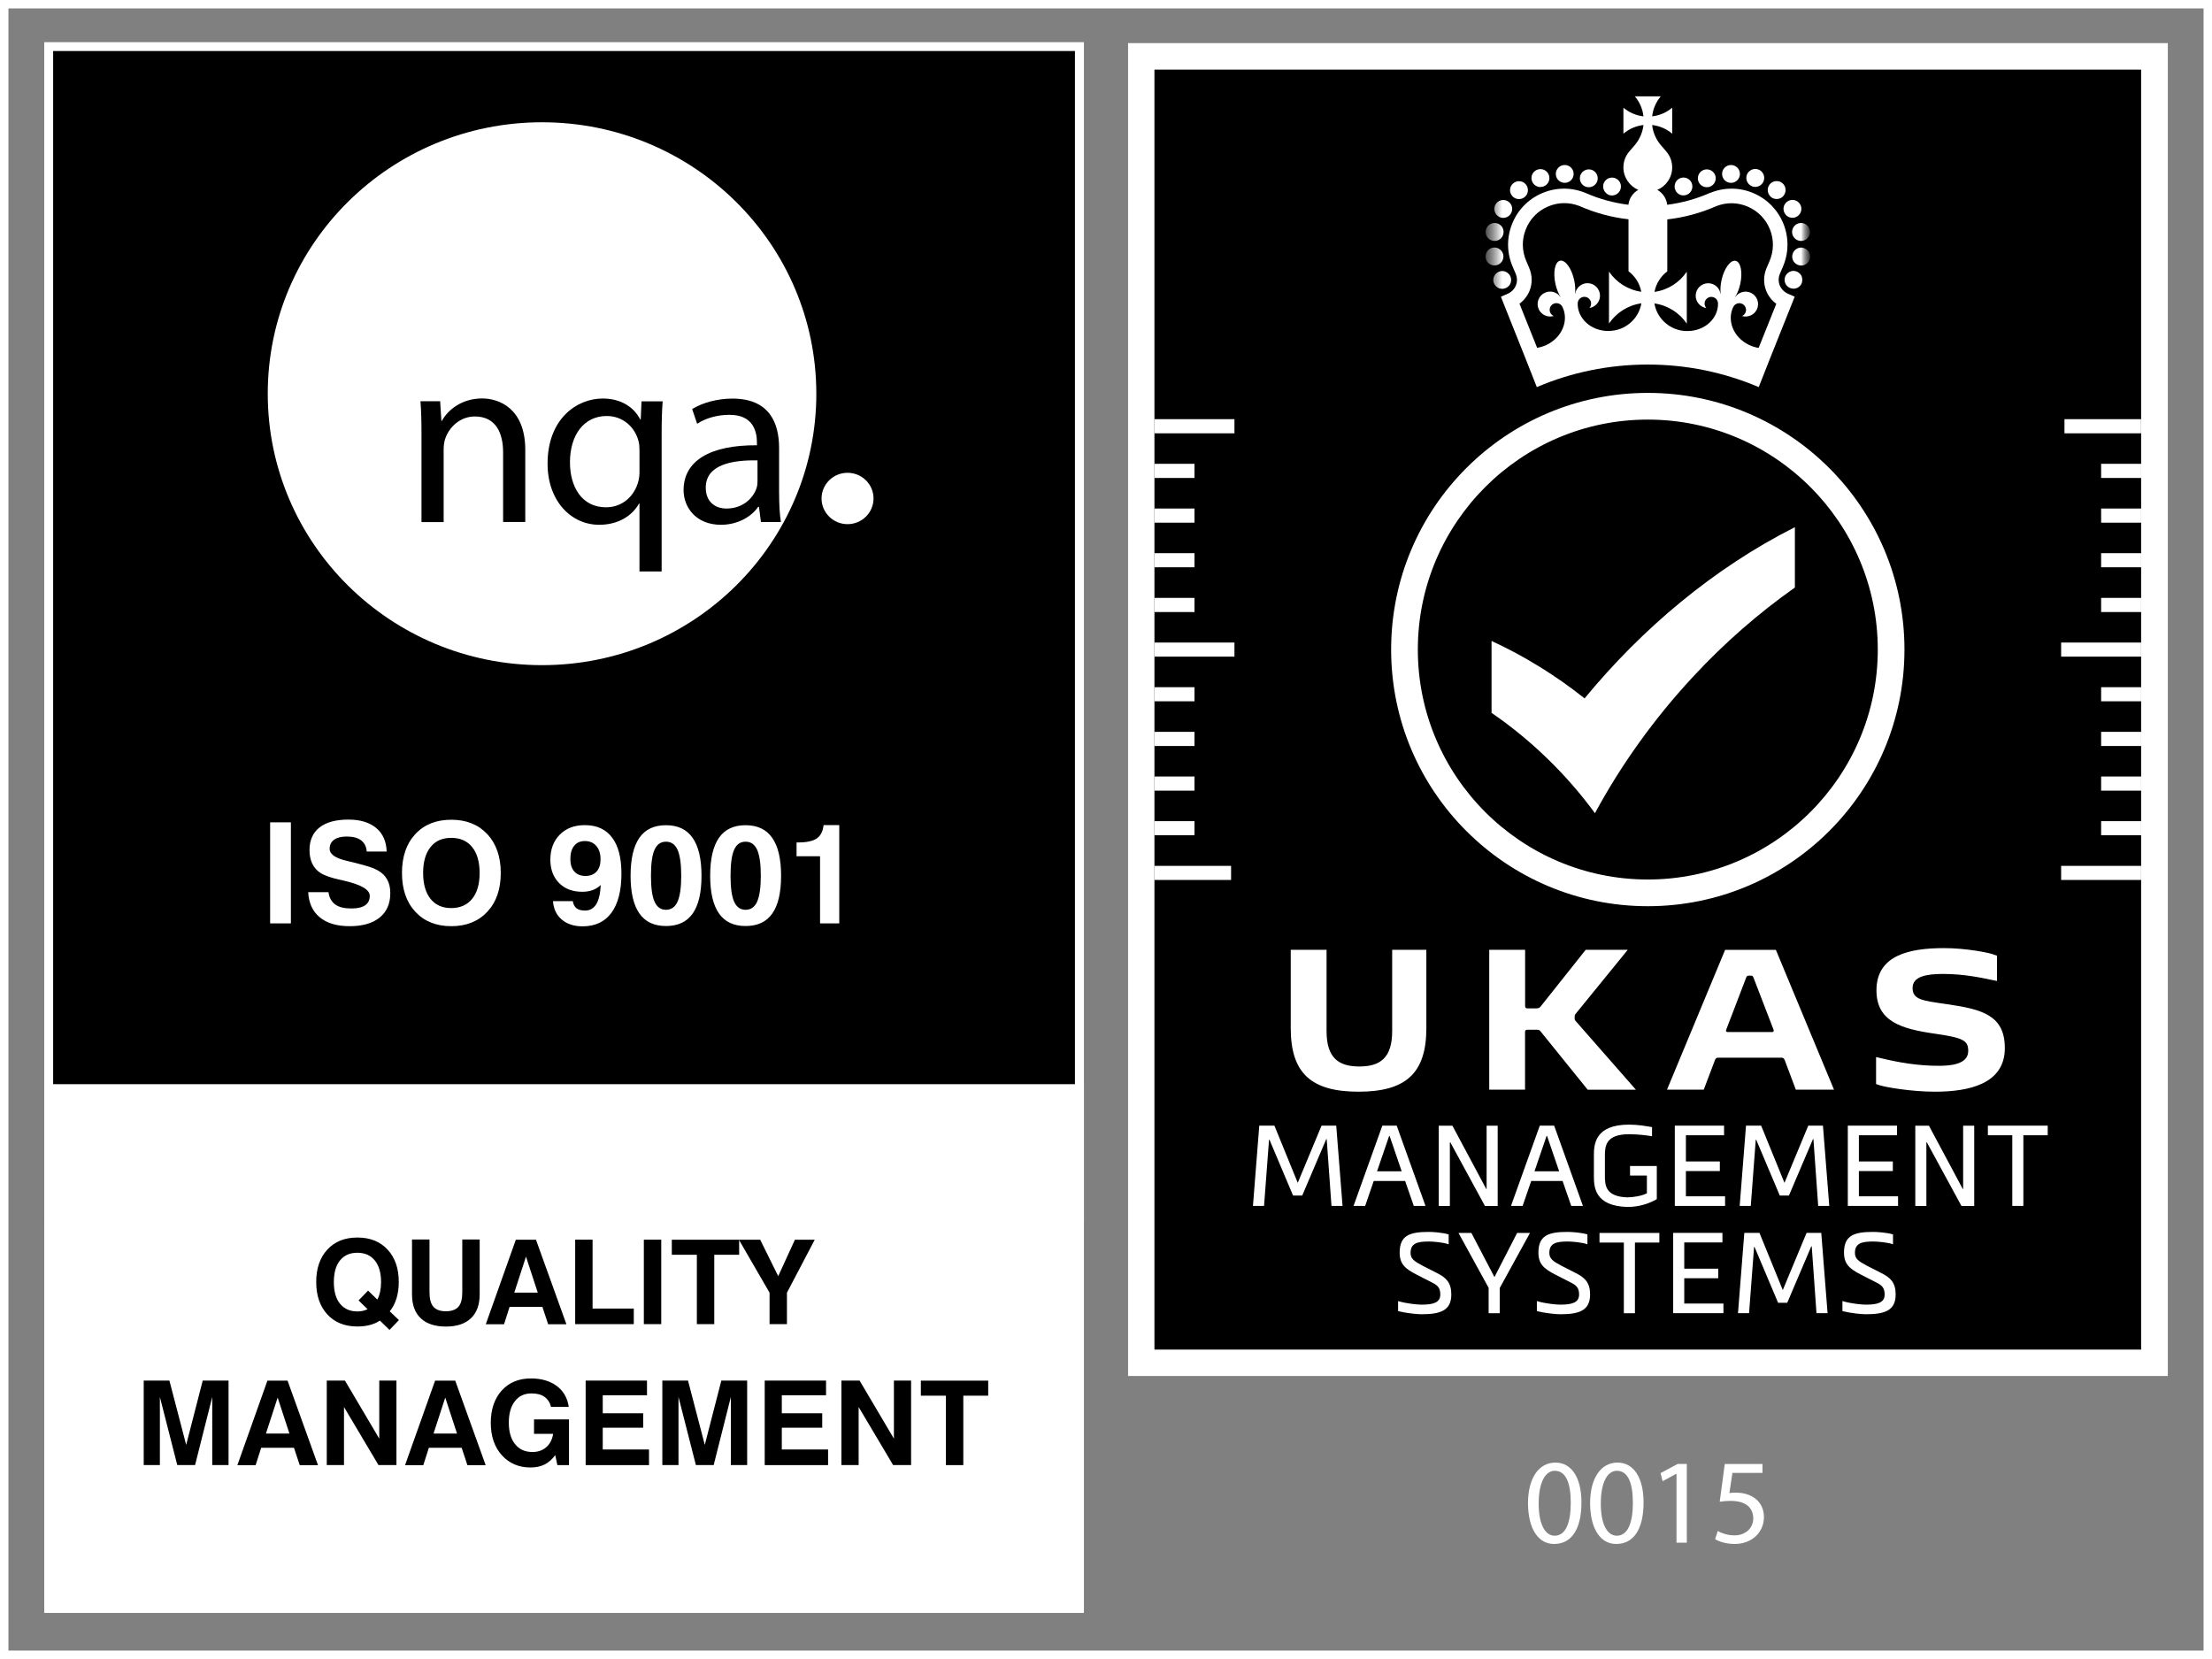 <svg xmlns="http://www.w3.org/2000/svg" width="148" height="111" fill="none" viewBox="0 0 148 111"><rect x="0" y="0" width="148" height="111" fill="#808080" stroke="none"/><g clip-path="url(#a)"><path fill="#fff" d="M147.436.564V110.436H.564V.564H147.436ZM148 0H0v111h148V0Z"/><path fill="#000" d="M72.219 3.117H3.258v78.29H72.219v-78.29Z"/><path fill="#fff" d="M71.922 3.415V81.109H3.556V3.415H71.922Zm.6-.595H2.961V81.71H72.523V2.819Z"/><path fill="#fff" d="M72.523 72.541H2.961v35.377H72.523V72.541ZM54.619 26.34c0 10.035-8.218 18.164-18.352 18.164-10.134 0-18.352-8.129-18.352-18.164S26.132 8.181 36.266 8.181c10.134 0 18.352 8.134 18.352 18.164v-.005ZM58.446 33.352c0 .95-.778 1.718-1.739 1.718-.961 0-1.739-.773-1.739-1.718 0-.945.778-1.718 1.739-1.718.961 0 1.739.767 1.739 1.718Z"/><path fill="#000" d="M28.201 29.035c0-.851-.016-1.519-.068-2.188h1.316l.084 1.316h.031c.407-.752 1.347-1.504 2.699-1.504 1.128 0 2.882.668 2.882 3.441v4.824h-1.483v-4.657c0-1.3-.491-2.402-1.89-2.402-.961 0-1.718.684-1.989 1.504-.063.183-.099.449-.099.684v4.877h-1.483v-5.895ZM42.787 33.692h-.031c-.439.783-1.347 1.42-2.663 1.42-1.906 0-3.456-1.619-3.456-4.088 0-3.023 1.974-4.36 3.691-4.36 1.264 0 2.109.616 2.511 1.405h.031l.052-1.216h1.415c-.052.668-.068 1.368-.068 2.219v9.163h-1.483v-4.542Zm0-3.571c0-.219-.016-.433-.068-.616-.235-.903-1.013-1.671-2.125-1.671-1.535 0-2.459 1.284-2.459 3.101 0 1.619.778 3.007 2.412 3.007.961 0 1.791-.585 2.125-1.603.068-.204.115-.485.115-.705v-1.519.005ZM52.129 32.992c0 .7.031 1.384.12 1.937h-1.337l-.131-1.018h-.052c-.439.637-1.331 1.201-2.496 1.201-1.65 0-2.496-1.154-2.496-2.318 0-1.953 1.754-3.023 4.908-3.002v-.167c0-.668-.188-1.885-1.859-1.869-.773 0-1.566.214-2.141.6l-.334-.987c.673-.418 1.671-.7 2.694-.7 2.517 0 3.122 1.686 3.122 3.305v3.023-.005Zm-1.452-2.188c-1.619-.031-3.456.251-3.456 1.822 0 .966.642 1.399 1.384 1.399 1.081 0 1.77-.668 2.01-1.352.052-.151.068-.319.068-.465v-1.404h-.005ZM145.04 2.872H75.457V92.079h69.583V2.872Z"/><path fill="#fff" d="M87.137 79.992h-.621l-1.577-3.733h-.031l-.334 4.427h-.742l.423-5.372h1.013l1.561 3.827 1.593-3.827h.982l.423 5.372h-.741l-.319-4.469h-.031l-1.608 3.775h.011ZM94.593 80.686l-.58-1.671h-2.099l-.574 1.671h-.778l1.927-5.372h.961l1.927 5.372h-.783Zm-2.454-2.318h1.645l-.809-2.365h-.031l-.809 2.365h.005ZM99.435 79.548h.031v-4.229h.741v5.372h-.851l-2.318-4.26h-.031v4.26h-.742v-5.372h.914l2.261 4.229h-.005ZM105.128 80.686l-.579-1.671h-2.099l-.575 1.671h-.778l1.927-5.372h.961l1.926 5.372h-.783Zm-2.454-2.318h1.645l-.809-2.365h-.032l-.809 2.365h.005ZM108.879 80.754c-2.193-.063-2.235-1.347-2.235-2.078v-1.352c0-.731.047-2.078 2.355-2.078.606 0 1.17.104 1.535.167v.611c-.308-.052-.914-.136-1.535-.136-1.587 0-1.618.825-1.618 1.436v1.352c0 .595.02 1.389 1.493 1.436.417 0 1.002-.104 1.316-.272v-1.185h-1.128v-.642h1.791v2.219c-.507.292-1.165.522-1.979.522h.005ZM112.058 80.686V75.314h3.295v.642H112.8v1.754h2.271v.642H112.8v1.692h2.621v.642h-3.363ZM119.703 79.992h-.621l-1.577-3.733h-.031l-.334 4.427h-.742l.423-5.372h1.013l1.561 3.827 1.593-3.827h.981l.423 5.372h-.741l-.319-4.469h-.031l-1.608 3.775h.01ZM123.633 80.686V75.314h3.294v.642h-2.553v1.754h2.271v.642h-2.271v1.692h2.621v.642h-3.362ZM131.318 79.548h.031v-4.229h.741v5.372h-.851l-2.318-4.26h-.031v4.26h-.742v-5.372h.914l2.261 4.229h-.005ZM134.638 75.956h-1.634v-.642h4.004v.642h-1.629v4.73h-.741v-4.73ZM95.584 83.067c-.757 0-1.206.12-1.206.762 0 .392.251.559.773.841l.992.506c.637.319.961.658.961 1.436 0 1.086-.747 1.321-2 1.321-.272 0-.997-.068-1.561-.209v-.673c.538.167 1.29.24 1.561.24.783 0 1.264-.131 1.264-.679 0-.454-.188-.621-.569-.809l-1.049-.538c-.726-.376-1.102-.689-1.102-1.457 0-1.154.679-1.384 1.948-1.384.251 0 .882.036 1.331.167v.663c-.339-.131-1.044-.188-1.331-.188h-.01ZM99.982 85.433h.016l1.509-2.939h.861l-2.025 3.686v1.686h-.742v-1.702l-2.015-3.67h.862l1.535 2.939ZM104.869 83.067c-.757 0-1.206.12-1.206.762 0 .392.251.559.773.841l.992.506c.637.319.961.658.961 1.436 0 1.086-.747 1.321-2 1.321-.271 0-.997-.068-1.561-.209v-.673c.538.167 1.29.24 1.561.24.783 0 1.264-.131 1.264-.679 0-.454-.188-.621-.57-.809l-1.049-.538c-.726-.376-1.102-.689-1.102-1.457 0-1.154.679-1.384 1.948-1.384.25 0 .882.036 1.331.167v.663c-.339-.131-1.044-.188-1.331-.188h-.011ZM108.653 83.135h-1.634v-.642h4.005v.642h-1.634v4.73h-.742v-4.73h.005ZM111.949 87.86v-5.372h3.295v.642h-2.554v1.754h2.272v.642h-2.272v1.692h2.621v.642h-3.362ZM119.59 87.166h-.621l-1.577-3.733h-.031l-.335 4.428h-.741l.423-5.372h1.013l1.561 3.827 1.592-3.827h.982l.423 5.372h-.742l-.318-4.469h-.031l-1.608 3.775h.01ZM125.315 83.067c-.757 0-1.206.12-1.206.762 0 .392.25.559.772.841l.992.506c.637.319.961.658.961 1.436 0 1.086-.747 1.321-2 1.321-.271 0-.997-.068-1.561-.209v-.673c.538.167 1.29.24 1.561.24.784 0 1.264-.131 1.264-.679 0-.454-.188-.621-.569-.809l-1.05-.538c-.725-.376-1.101-.689-1.101-1.457 0-1.154.678-1.384 1.947-1.384.251 0 .883.036 1.332.167v.663c-.34-.131-1.045-.188-1.332-.188h-.01ZM106.021 46.728c-1.901-1.514-3.989-2.814-6.224-3.843v4.809c2.663 1.833 5.002 4.104 6.913 6.709v.016c1.733-3.216 3.952-6.328 6.589-9.163 2.078-2.24 4.375-4.239 6.793-5.947v-4.036c-5.436 2.741-10.239 6.798-14.071 11.455Z"/><mask id="b" width="23" height="23" x="99" y="5" maskUnits="userSpaceOnUse" style="mask-type:luminance"><path fill="#fff" d="M121.111 5.362H99.391V27.081h21.72V5.362Z"/></mask><g mask="url(#b)"><mask id="c" width="23" height="23" x="99" y="5" maskUnits="userSpaceOnUse" style="mask-type:luminance"><path fill="#fff" d="M121.111 5.362H99.391V27.081h21.72V5.362Z"/></mask><g fill="#fff" mask="url(#c)"><path d="M100.932 19.15c.026-.026.052-.057.073-.089.021-.031.042-.068.058-.104.015-.036.026-.073.031-.11.005-.036.01-.078.01-.115 0-.036 0-.078-.01-.115-.005-.037-.021-.073-.031-.11-.016-.036-.032-.073-.058-.104-.021-.031-.047-.063-.073-.089-.026-.026-.057-.052-.089-.073-.031-.021-.068-.042-.104-.058-.037-.016-.073-.026-.11-.036-.078-.016-.156-.016-.235 0-.036.005-.078.021-.109.036-.037.016-.074.031-.105.058-.031.021-.062.047-.089.073-.026.026-.052.057-.073.089-.021.031-.042.068-.057.104-.016.037-.026.073-.037.11-.005.036-.01.078-.01.115 0 .037 0 .078.01.115.005.036.021.078.037.11.016.037.031.073.057.104.021.031.047.063.073.089.027.026.058.052.089.073.031.021.068.042.105.058.036.016.073.026.109.031.037.005.079.01.115.01.157 0 .313-.063.423-.172ZM100.275 14.493c.094.057.198.084.302.084.204 0 .408-.104.517-.298.167-.287.068-.653-.214-.815-.287-.167-.652-.068-.814.214-.167.287-.068.653.214.815M101.632 13.319c.136 0 .272-.047.381-.136.256-.209.287-.585.079-.841-.209-.256-.585-.287-.841-.078-.256.209-.287.585-.078.841.12.141.287.214.459.214ZM103.067 12.509c.063 0 .13-.011.198-.031.314-.11.475-.449.366-.762-.11-.313-.449-.475-.762-.365-.314.11-.476.449-.366.762.084.245.319.402.564.402M104.693 12.232c.329 0 .595-.266.595-.595 0-.329-.266-.595-.595-.595-.329 0-.595.266-.595.595 0 .329.266.595.595.595ZM106.095 12.489c.067.026.141.036.208.036.241 0 .47-.146.559-.386.115-.308-.042-.653-.35-.767-.308-.115-.652.042-.767.35-.115.308.041.653.35.767ZM99.889 16.107c.036.005.078.011.114.011.282 0 .533-.198.585-.486.063-.324-.146-.637-.475-.7-.324-.063-.637.151-.7.475-.063.324.146.637.475.7ZM100.091 17.751c.324-.057.543-.365.491-.689-.057-.324-.365-.543-.689-.491-.324.057-.543.365-.491.689.052.292.303.496.59.496.032 0 .068 0 .099-.01M107.527 12.979c.031.021.068.042.104.057.037.016.073.026.11.031.036.011.078.011.115.011.156 0 .313-.063.423-.178.109-.11.172-.266.172-.423 0-.036 0-.078-.011-.115-.005-.037-.02-.078-.031-.11-.016-.036-.031-.073-.057-.104a.616.616 0 0 0-.073-.089c-.141-.141-.345-.204-.538-.162-.037.005-.079.021-.11.031-.036.016-.073.031-.104.057-.032.021-.063.047-.089.073a.616.616 0 0 0-.073.089c-.021.031-.042.068-.058.104-.015.037-.026.073-.031.11-.01.036-.01.078-.01.115 0 .157.062.313.177.423.026.026.058.052.089.073M120.55 18.498c-.016-.037-.032-.073-.058-.104-.021-.031-.047-.063-.073-.089-.026-.026-.057-.052-.089-.073-.031-.021-.067-.042-.104-.057-.037-.016-.073-.026-.11-.037-.078-.016-.156-.016-.235 0-.036.005-.073.021-.109.037-.037.016-.073.031-.105.057-.031.021-.062.047-.088.073-.027.026-.053.057-.074.089-.02.031-.041.068-.057.104a.41.41 0 0 0-.031.11c-.011.037-.011.078-.011.115 0 .036 0 .078.011.115.005.037.021.078.031.11.016.036.031.073.057.104.021.031.047.063.074.089.109.11.266.172.422.172.037 0 .079 0 .115-.011.037-.005.079-.021.11-.031.037-.016.073-.031.104-.057.032-.021.063-.047.089-.073a.616.616 0 0 0 .073-.089c.021-.031.042-.068.058-.104.015-.037.026-.073.031-.11.005-.036.01-.078.01-.115 0-.037 0-.078-.01-.115-.005-.036-.021-.073-.031-.11ZM117.243 12.473c.063.021.131.031.198.031.246 0 .481-.157.564-.402.11-.313-.057-.653-.365-.762-.313-.11-.653.058-.762.365-.11.313.057.653.365.762M118.491 13.178c.11.094.246.136.382.136.172 0 .344-.073.459-.219.209-.256.172-.632-.078-.841-.256-.209-.632-.172-.841.078-.209.256-.172.632.078.841M119.415 14.274c.109.193.313.298.516.298.105 0 .204-.026.298-.084.287-.167.381-.533.214-.815-.167-.287-.532-.381-.814-.214-.287.167-.381.533-.214.815ZM115.818 12.233c.329 0 .595-.266.595-.595 0-.329-.266-.595-.595-.595-.329 0-.596.266-.596.595 0 .329.267.595.596.595ZM120.392 14.932c-.323.063-.538.376-.475.7.058.287.303.486.585.486.036 0 .078 0 .115-.011.323-.063.538-.376.475-.7-.063-.324-.376-.538-.7-.475ZM120.612 16.576c-.323-.057-.631.162-.689.491-.057.324.162.632.491.689.031.005.068.01.099.01.287 0 .538-.209.59-.496.058-.324-.162-.632-.491-.689M114.198 12.525c.073 0 .141-.01.209-.036.308-.115.464-.46.35-.767-.115-.308-.46-.465-.768-.35-.308.115-.465.459-.35.767.089.24.319.386.559.386ZM112.094 12.708c.016.037.031.073.052.104.021.031.047.063.073.089.026.026.058.052.089.073.031.021.068.042.104.057.037.016.073.026.11.031.037.011.078.011.115.011.157 0 .313-.063.423-.177a.616.616 0 0 0 .073-.089c.021-.031.042-.068.052-.104.016-.037.026-.073.037-.11.005-.036.01-.078.01-.115 0-.157-.063-.313-.172-.423-.141-.141-.345-.204-.538-.162-.037.005-.073.021-.11.031-.036.016-.073.031-.104.058-.031.021-.063.047-.089.073-.109.11-.172.266-.172.423 0 .036 0 .078.01.115.006.037.021.078.037.11"/><path d="M119.077 19.093c-.099-.251-.094-.527.016-.788l.193-.449c.397-.919.413-1.937.047-2.866-.371-.929-1.076-1.66-1.994-2.057-.914-.397-1.932-.412-2.862-.047l-.047.016h-.01c-.919.407-1.885.674-2.872.799-.047-.428-.303-.799-.663-.997.585-.245.997-.825.997-1.504 0-.407-.146-.773-.391-1.06l-.371-.433c-.313-.371-.522-.83-.579-1.342.506.057.971.266 1.341.58V7.205c-.37.313-.83.522-1.341.58.057-.506.266-.971.579-1.342h-1.739c.314.371.523.83.58 1.342-.506-.057-.971-.266-1.342-.58v1.739c.371-.313.83-.522 1.342-.58-.057.506-.266.971-.58 1.342l-.37.433c-.246.287-.392.653-.392 1.06 0 .673.413 1.258.997 1.504-.36.198-.616.569-.663.997-.992-.125-1.952-.386-2.877-.794l-.052-.021c-.929-.365-1.942-.35-2.861.047-.919.397-1.629 1.128-1.994 2.057-.371.929-.356 1.947.046 2.866l.194.454c.109.256.12.538.015.788-.099.251-.302.454-.569.569l-.433.188 1.645 4.125.757 1.921c2.313-.987 4.829-1.509 7.424-1.509 2.595 0 5.106.522 7.425 1.509l.757-1.921 1.65-4.13-.434-.188c-.266-.115-.464-.318-.569-.569Zm-11.455 3.054c-1.232 0-2.094-.898-2.062-1.864.015-.235.208-.423.449-.423.24 0 .449.198.449.449 0 .115-.042.219-.115.298.402-.063.71-.407.71-.825 0-.459-.376-.835-.836-.835-.417 0-.762.308-.825.705h-.01c.031-.266.016-.59-.063-.935-.177-.783-.6-1.352-.945-1.274-.339.084-.475.778-.303 1.556.079.345.199.647.345.872h-.01c-.23-.334-.674-.46-1.05-.282-.418.198-.595.7-.397 1.112.178.376.606.559.998.439-.1-.042-.178-.115-.23-.219-.105-.225-.011-.491.214-.595.219-.104.48-.016.59.193.439.856.042 2.036-1.065 2.563-.204.094-.413.157-.621.188l-1.18-2.95c.297-.219.532-.517.673-.862.198-.496.188-1.039-.026-1.54l-.193-.454c-.293-.679-.308-1.431-.032-2.12.272-.689.794-1.227 1.478-1.524.674-.292 1.415-.303 2.099-.042 1.055.465 2.156.767 3.295.893v3.477c.438.329.751.815.856 1.373-.898-.125-1.676-.632-2.162-1.352v3.477c.491-.721 1.269-1.227 2.167-1.352-.177 1.049-1.091 1.848-2.193 1.848m10.035 1.133c-.209-.031-.417-.094-.621-.188-1.112-.527-1.504-1.707-1.065-2.564.109-.209.371-.298.59-.193.224.104.318.376.214.595-.047.104-.131.178-.23.219.392.115.815-.063.997-.439.199-.418.021-.914-.396-1.112-.376-.178-.82-.052-1.05.282h-.01c.146-.23.266-.527.344-.872.173-.778.037-1.467-.303-1.551-.344-.078-.767.491-.945 1.269-.078.345-.094.668-.062.935h-.011c-.062-.402-.407-.705-.825-.705-.459 0-.835.376-.835.835 0 .418.308.762.71.825-.068-.078-.115-.183-.115-.298 0-.245.199-.449.449-.449.251 0 .434.188.449.423.032.966-.83 1.864-2.062 1.864-1.102 0-2.016-.799-2.193-1.848.903.125 1.681.632 2.167 1.352v-3.477c-.486.721-1.264 1.227-2.162 1.352.105-.559.418-1.044.856-1.373v-3.477c1.139-.131 2.24-.428 3.295-.893.684-.266 1.425-.251 2.099.042.679.292 1.201.835 1.478 1.525.271.689.261 1.441-.032 2.12l-.193.449c-.214.501-.224 1.044-.026 1.54.141.345.371.642.673.862l-1.18 2.95h-.005Z"/></g></g><path fill="#fff" d="M110.251 28.074c8.484 0 15.387 6.902 15.387 15.386 0 8.484-6.903 15.386-15.387 15.386-8.485 0-15.387-6.902-15.387-15.386 0-8.484 6.902-15.386 15.387-15.386Zm0-1.786c-9.487 0-17.173 7.691-17.173 17.172s7.691 17.172 17.173 17.172c9.481 0 17.172-7.691 17.172-17.172s-7.691-17.172-17.172-17.172Z"/><path fill="#fff" d="M143.258 4.657V90.298H77.241V4.657h66.017Zm1.786-1.786H75.461V92.079h69.583V2.872Z"/><path fill="#fff" d="M90.954 71.356c1.389 0 2.193-.574 2.193-2.365v-5.44h2.287v5.242c0 3.028-1.389 4.25-4.537 4.25-3.148 0-4.537-1.222-4.537-4.25v-5.242h2.397v5.44c0 1.791.804 2.365 2.193 2.365h.005ZM102.042 63.551V67.31c0 .11.047.157.157.157h.59c.141 0 .214-.031.292-.125l3.013-3.791h2.814l-3.472 4.266c-.062.078-.078.094-.078.172v.167c0 .078.016.11.078.172l4.02 4.584h-3.226l-3.154-3.905c-.062-.078-.109-.11-.25-.11h-.632c-.11 0-.157.047-.157.157v3.853h-2.396v-9.356H102.042ZM120.155 72.907l-.746-1.984c-.058-.141-.126-.162-.267-.157h-2.161c-.841 0-1.65.005-1.969 0-.14 0-.214.016-.266.157l-.752 1.984h-2.459l3.89-9.356h3.394l3.89 9.356H120.155Zm-1.571-3.858c.068 0 .115-.068.089-.131l-1.353-3.514c-.042-.104-.078-.125-.172-.125h-.141c-.094 0-.136.026-.172.125l-1.347 3.514c-.027.063.02.131.088.131h3.013-.005ZM133.371 63.864c.193.057.245.078.245.078V65.634s-.318-.068-.37-.073c-.575-.12-1.812-.397-3.227-.397-1.107 0-2.052.157-2.052.94s.653.846 2.282 1.081c2.36.339 3.89.736 3.89 2.939 0 2.407-2.407 2.919-4.679 2.919-1.603 0-3.383-.313-3.733-.444-.188-.063-.203-.068-.203-.068v-1.806s.261.057.313.073c1.237.298 2.501.512 3.858.512.684 0 1.995-.047 1.995-.992 0-.684-.298-.882-2.214-1.154-2.287-.324-3.926-.83-3.926-2.903 0-2.36 2.213-2.825 4.526-2.825 1.483 0 2.982.308 3.295.418v.011ZM82.594 28.047h-5.352v.945h5.352v-.945ZM82.594 42.99h-5.352v.945h5.352v-.945ZM79.921 31.034h-2.679v.945h2.679v-.945ZM79.921 34.026h-2.679v.945h2.679v-.945ZM79.921 37.012h-2.679v.945h2.679v-.945ZM79.921 40.004h-2.679v.945h2.679v-.945ZM82.369 57.933h-5.127v.945h5.127v-.945ZM79.921 45.977h-2.679v.945h2.679v-.945ZM79.921 48.968h-2.679v.945h2.679v-.945ZM79.921 51.955h-2.679v.945h2.679v-.945ZM79.921 54.941h-2.679v.945h2.679v-.945ZM143.258 57.933h-5.352v.945h5.352v-.945ZM143.258 42.99h-5.352v.945h5.352v-.945ZM143.261 54.941h-2.679v.945h2.679v-.945ZM143.261 51.955h-2.679v.945h2.679v-.945ZM143.261 48.968h-2.679v.945h2.679v-.945ZM143.261 45.977h-2.679v.945h2.679v-.945ZM143.256 28.047h-5.127v.945h5.127v-.945ZM143.261 40.004h-2.679v.945h2.679v-.945ZM143.261 37.012h-2.679v.945h2.679v-.945ZM143.261 34.026h-2.679v.945h2.679v-.945ZM143.261 31.034h-2.679v.945h2.679v-.945ZM18.074 61.781v-6.761h1.389v6.761h-1.389ZM20.605 59.693h1.373c.052.371.204.642.454.825.251.183.611.266 1.086.266.402 0 .71-.073.914-.214.204-.141.308-.355.308-.637 0-.412-.59-.752-1.765-1.018-.016 0-.031-.005-.042-.011-.031-.005-.078-.016-.141-.031-.632-.136-1.081-.292-1.347-.465-.24-.151-.423-.36-.548-.616-.125-.256-.188-.564-.188-.914 0-.658.225-1.164.668-1.514.444-.35 1.091-.527 1.937-.527.788 0 1.405.188 1.853.559.449.371.679.898.705 1.577H24.537c-.026-.329-.151-.574-.376-.747s-.548-.256-.966-.256c-.365 0-.642.073-.841.214-.198.141-.298.344-.298.611 0 .36.386.626 1.154.804.209.047.371.089.486.115.491.125.841.225 1.05.292.209.068.386.146.538.235.277.151.48.355.621.606.141.251.209.553.209.908 0 .705-.235 1.248-.71 1.634-.475.386-1.143.58-2.005.58-.862 0-1.519-.198-2-.59-.48-.392-.741-.955-.778-1.686h-.016ZM26.895 58.408c0-1.091.298-1.958.893-2.6.595-.642 1.399-.961 2.407-.961 1.008 0 1.812.324 2.412.966.595.642.898 1.509.898 2.595 0 1.086-.298 1.953-.898 2.595-.6.642-1.405.966-2.412.966-1.008 0-1.812-.324-2.407-.966-.595-.642-.893-1.509-.893-2.595Zm1.415 0c0 .741.167 1.321.496 1.733.329.412.794.616 1.384.616s1.065-.204 1.399-.616c.334-.412.501-.987.501-1.733 0-.747-.167-1.321-.501-1.733-.334-.412-.799-.616-1.399-.616-.6 0-1.055.204-1.384.616-.329.412-.496.987-.496 1.733ZM40.202 59.207c-.151.151-.334.266-.543.345-.209.078-.444.115-.7.115-.647 0-1.164-.193-1.551-.585-.386-.392-.585-.908-.585-1.561 0-.689.209-1.248.632-1.676.423-.428.982-.637 1.671-.637.804 0 1.41.277 1.827.83.418.553.626 1.357.626 2.417 0 1.138-.225 2.01-.668 2.616-.444.606-1.091.908-1.927.908-.58 0-1.044-.151-1.399-.454-.355-.303-.548-.71-.585-1.232h1.326c.031.214.115.371.245.475.131.104.324.157.569.157.329 0 .585-.146.757-.433.172-.287.272-.715.298-1.29l.005.005Zm-.021-1.712c0-.376-.094-.674-.282-.893-.188-.219-.444-.329-.767-.329-.308 0-.543.104-.715.319-.172.209-.256.506-.256.888 0 .355.089.632.266.83.177.198.428.298.747.298.318 0 .564-.099.741-.292.177-.193.266-.47.266-.815v-.005ZM42.191 58.591c0-1.128.198-1.974.59-2.537.392-.564.987-.841 1.78-.841.794 0 1.389.282 1.78.846.397.564.595 1.41.595 2.537 0 1.128-.198 1.974-.59 2.527-.392.559-.987.835-1.786.835-.799 0-1.389-.282-1.78-.841-.392-.559-.59-1.404-.59-2.532v.005Zm1.363 0c0 .799.078 1.378.24 1.739.162.36.418.543.767.543.35 0 .611-.183.773-.548.162-.365.245-.94.245-1.733 0-.794-.084-1.373-.245-1.733-.162-.36-.418-.543-.773-.543-.355 0-.606.178-.767.538-.162.36-.24.94-.24 1.739ZM47.516 58.591c0-1.128.198-1.974.59-2.537.392-.564.987-.841 1.78-.841.794 0 1.389.282 1.78.846.397.564.595 1.41.595 2.537 0 1.128-.198 1.974-.59 2.527-.392.559-.987.835-1.786.835-.799 0-1.389-.282-1.78-.841-.392-.559-.59-1.404-.59-2.532v.005Zm1.363 0c0 .799.078 1.378.24 1.739.162.36.418.543.767.543.35 0 .611-.183.773-.548.162-.365.245-.94.245-1.733 0-.794-.084-1.373-.245-1.733-.162-.36-.418-.543-.773-.543-.355 0-.606.178-.767.538-.162.36-.24.94-.24 1.739ZM54.868 61.781v-4.49h-1.572v-.924h.099c.574 0 .987-.089 1.248-.266.261-.177.418-.475.46-.893h1.05v6.573H54.858h.011Z"/><path fill="#000" d="M25.412 88.361c-.193.131-.412.225-.668.292-.256.068-.533.099-.83.099-.846 0-1.514-.266-2.01-.804-.496-.538-.747-1.264-.747-2.172 0-.908.251-1.639.747-2.172.496-.538 1.169-.804 2.01-.804.841 0 1.514.266 2.015.804.501.538.752 1.264.752 2.172 0 .397-.052.762-.151 1.096-.104.329-.251.621-.454.867l.616.585-.632.658-.642-.626-.005.005Zm-.82-.767-.6-.585.637-.658.616.6c.084-.151.146-.329.188-.527.042-.198.063-.412.063-.642 0-.621-.141-1.107-.418-1.446-.277-.345-.668-.517-1.17-.517-.501 0-.882.172-1.159.512-.277.345-.412.825-.412 1.451 0 .626.136 1.107.412 1.446.277.339.663.517 1.159.517.131 0 .251-.01.36-.036.115-.026.219-.063.319-.11l.005-.005ZM27.562 82.931h1.175v3.545c0 .439.089.757.261.955.172.198.449.303.83.303.381 0 .663-.099.841-.298.177-.198.261-.517.261-.961v-3.545h1.164v3.67c0 .694-.193 1.227-.58 1.598-.386.371-.945.559-1.676.559-.731 0-1.295-.183-1.686-.553-.392-.371-.585-.903-.585-1.598v-3.67l-.005-.005ZM34.519 82.947h1.342l2.036 5.654h-1.222l-.386-1.164h-2.193l-.371 1.164h-1.222l2.01-5.654h.005Zm.673 1.133-.783 2.407h1.572l-.788-2.407ZM38.484 88.596v-5.654h1.164v4.61h2.757v1.044h-3.921ZM43.078 88.596v-5.654h1.164v5.654h-1.164ZM46.625 88.596v-4.642h-1.676v-1.008h4.506v1.008h-1.665v4.642h-1.164Z"/><path fill="#000" d="M52.654 88.596h-1.164v-2.104l-2.052-3.545h1.425l1.206 2.438 1.117-2.438h1.326l-1.859 3.545v2.104ZM9.616 98.025v-5.654h1.718l1.123 4.302 1.107-4.302h1.728v5.654h-1.091v-4.558l-1.149 4.558H11.861l-1.164-4.558v4.558H9.605h.01ZM17.898 92.376H19.24l2.036 5.654h-1.222l-.386-1.164h-2.193l-.371 1.164h-1.222l2.01-5.654h.005Zm.679 1.133-.783 2.407h1.571l-.788-2.407ZM21.863 98.025v-5.654h1.216l2.297 3.885v-3.885h1.149v5.654h-1.201l-2.308-3.885v3.885H21.863ZM29.117 92.376h1.342l2.036 5.654h-1.222l-.386-1.164h-2.193l-.371 1.164h-1.222l2.01-5.654h.005Zm.673 1.133-.783 2.407h1.572l-.788-2.407ZM37.149 97.362c-.209.282-.449.491-.715.626-.266.131-.58.198-.94.198-.788 0-1.431-.277-1.921-.825-.491-.548-.736-1.269-.736-2.162 0-.893.245-1.619.731-2.162.491-.538 1.138-.809 1.953-.809.71 0 1.284.172 1.734.506.449.339.715.804.799 1.399h-1.185c-.073-.292-.219-.517-.439-.673-.219-.157-.512-.23-.867-.23-.475 0-.846.172-1.112.522-.272.345-.407.825-.407 1.436 0 .611.141 1.097.423 1.441.282.35.668.522 1.159.522.371 0 .679-.11.924-.324.251-.219.402-.517.46-.893h-1.279v-.966h2.339v3.06h-.778l-.141-.668ZM39.185 98.025v-5.654h4.104v.982h-2.961v1.206h2.705v.966h-2.705v1.457h3.096v1.044h-4.245.005ZM44.315 98.025v-5.654h1.718l1.123 4.302 1.107-4.302h1.728v5.654h-1.091v-4.558l-1.149 4.558h-1.19l-1.164-4.558v4.558h-1.091.01ZM51.165 98.025v-5.654h4.104v.982h-2.96v1.206h2.705v.966h-2.705v1.457h3.096v1.044h-4.245.005ZM56.297 98.025v-5.654h1.216l2.297 3.885v-3.885h1.149v5.654h-1.201l-2.308-3.885v3.885H56.297ZM63.289 98.026v-4.642h-1.676v-1.008h4.506v1.008h-1.666v4.642h-1.164Z"/><path fill="#fff" d="M105.811 100.526c0 1.791-.663 2.778-1.833 2.778-1.028 0-1.728-.966-1.744-2.705 0-1.764.763-2.741 1.833-2.741 1.07 0 1.744.987 1.744 2.668Zm-2.861.079c0 1.368.423 2.146 1.07 2.146.731 0 1.076-.851 1.076-2.199 0-1.347-.335-2.145-1.071-2.145-.626 0-1.075.762-1.075 2.198ZM109.967 100.526c0 1.791-.663 2.778-1.833 2.778-1.028 0-1.728-.966-1.744-2.705 0-1.764.763-2.741 1.833-2.741 1.07 0 1.744.987 1.744 2.668Zm-2.861.079c0 1.368.423 2.146 1.07 2.146.731 0 1.076-.851 1.076-2.199 0-1.347-.335-2.145-1.071-2.145-.626 0-1.075.762-1.075 2.198ZM112.171 98.61h-.016l-.914.496-.136-.543 1.149-.616h.606v5.268h-.689v-4.605ZM117.923 98.547h-2.01l-.204 1.352c.12-.016.235-.031.429-.031.407 0 .809.089 1.133.282.412.235.751.689.751 1.352 0 1.029-.819 1.802-1.958 1.802-.574 0-1.059-.162-1.31-.324l.177-.543c.22.131.648.292 1.128.292.674 0 1.248-.438 1.248-1.143-.01-.679-.459-1.164-1.514-1.164-.298 0-.533.031-.731.057l.339-2.527h2.522v.601-.005Z"/></g><defs><clipPath id="a"><rect width="148" height="111" fill="#fff"/></clipPath></defs></svg>